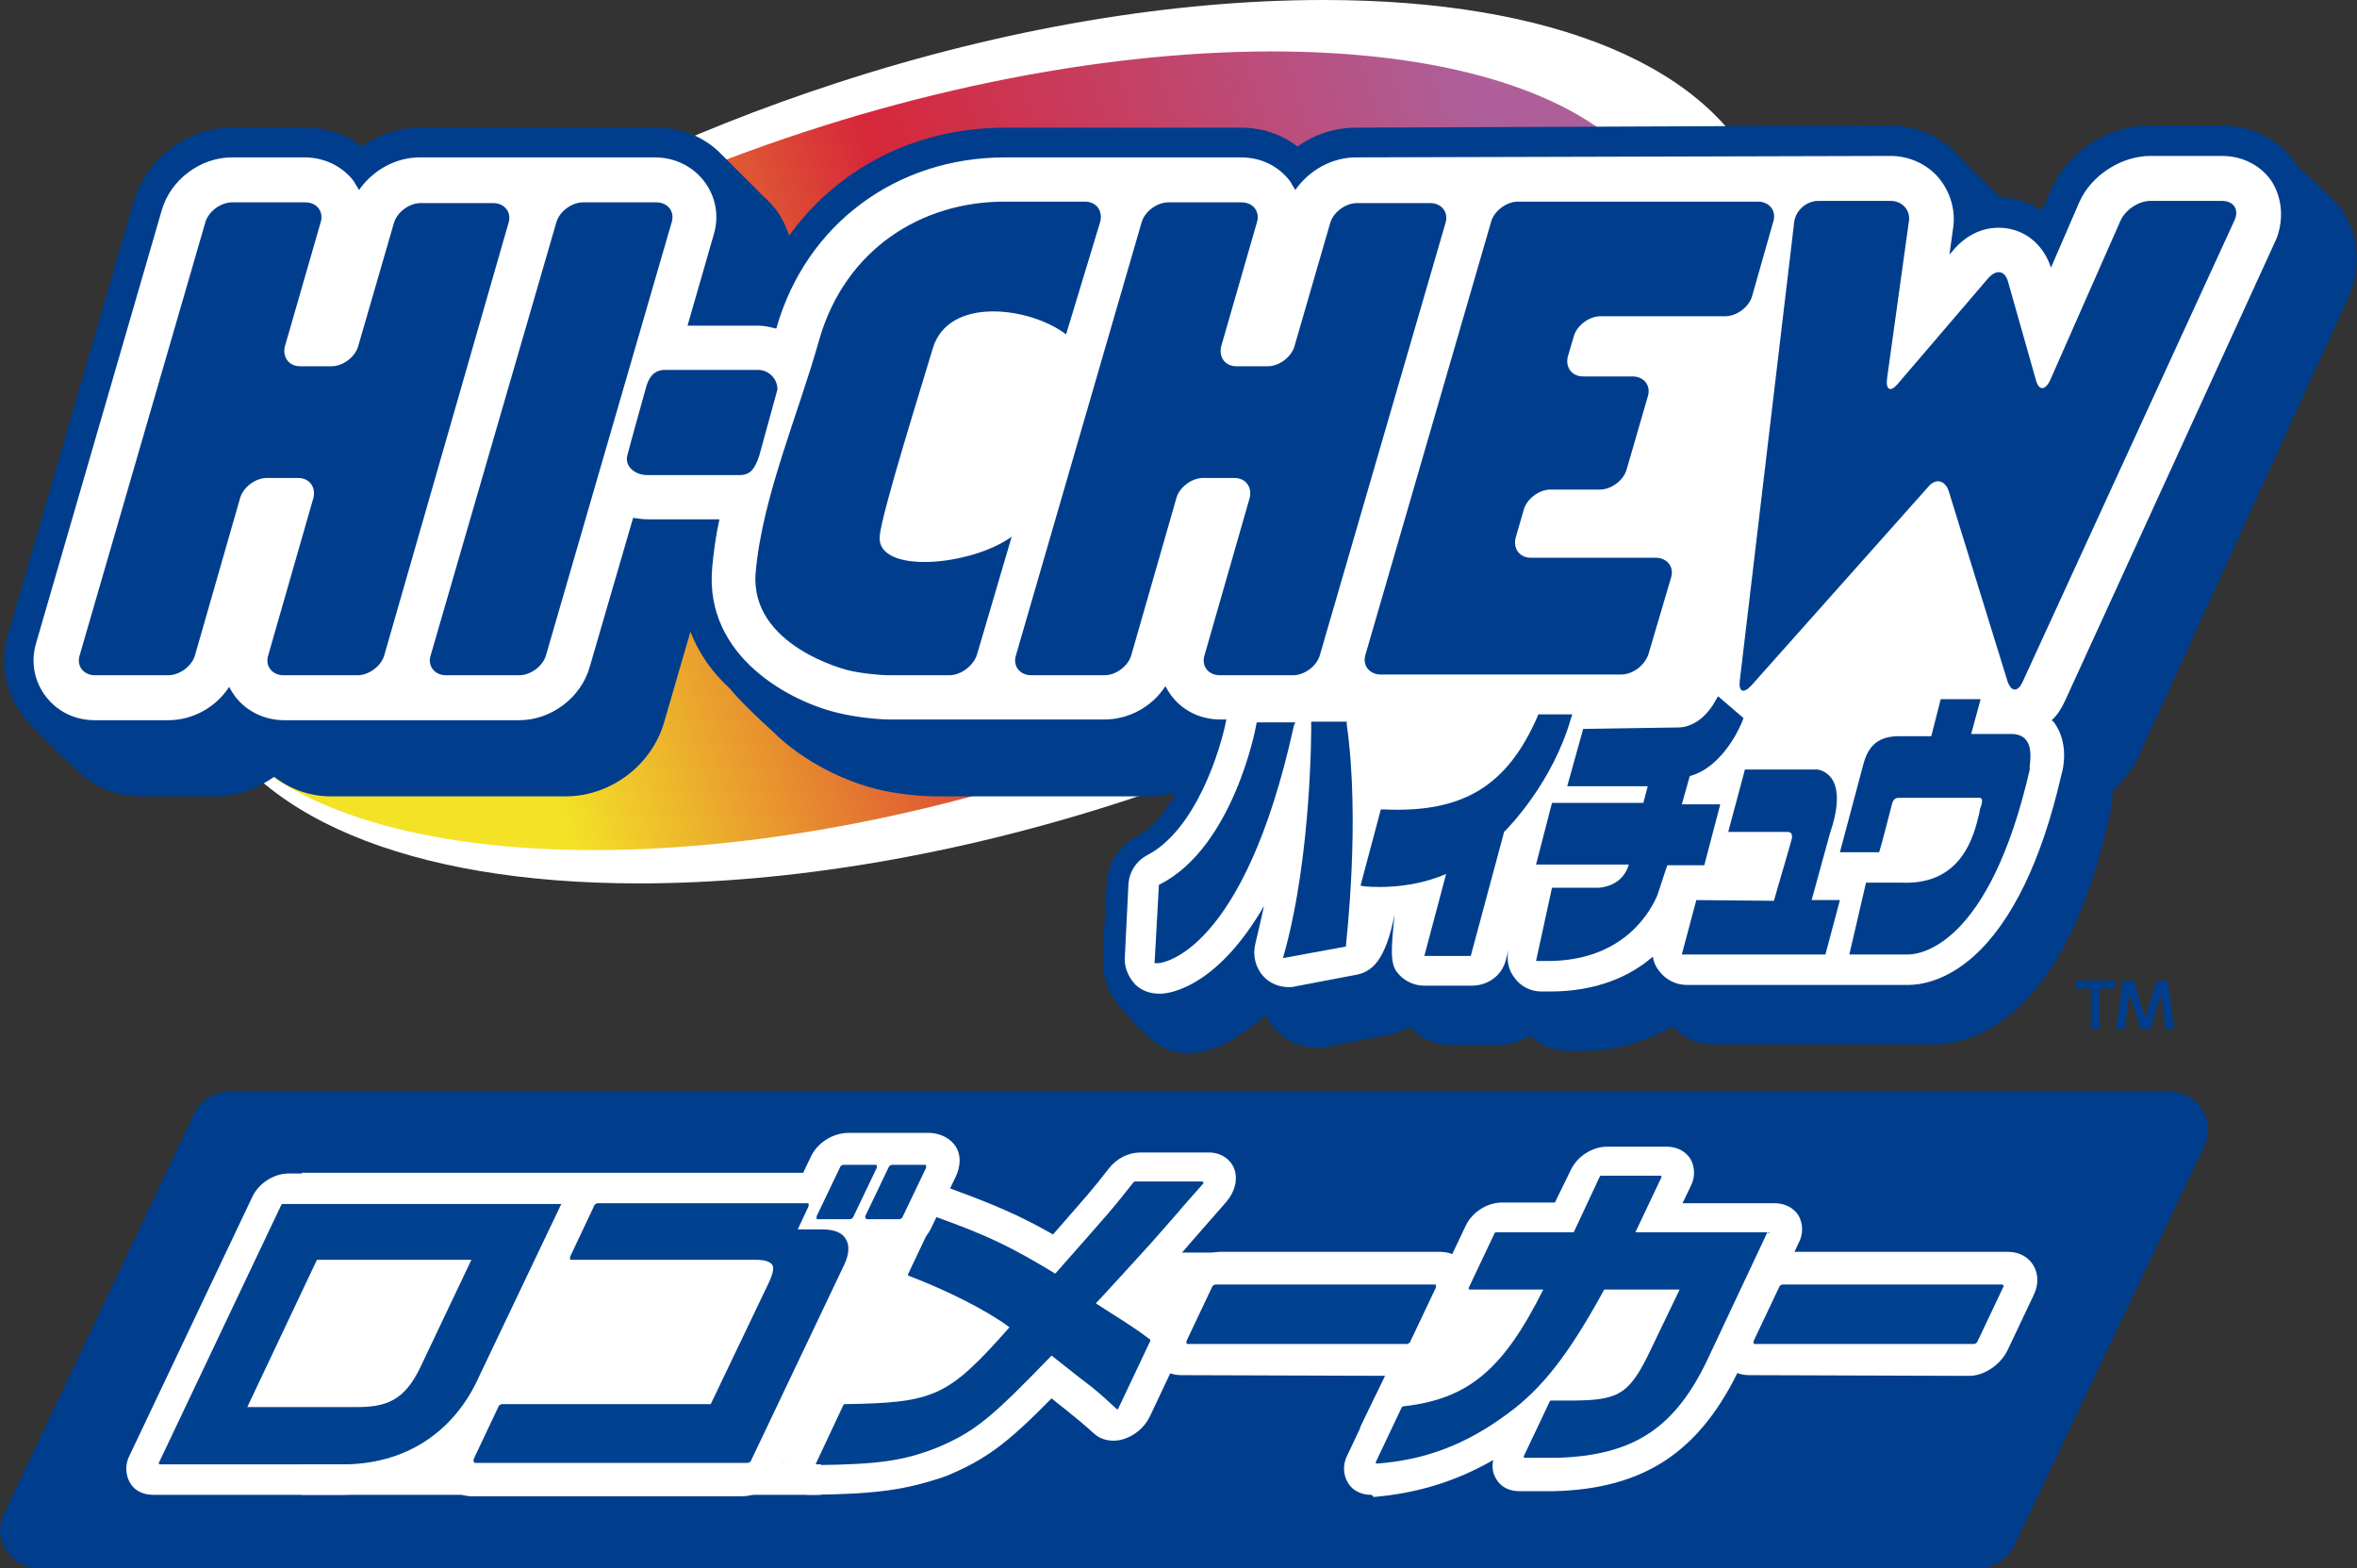 <?xml version="1.0" encoding="utf-8"?>
<!-- Generator: Adobe Illustrator 28.1.0, SVG Export Plug-In . SVG Version: 6.00 Build 0)  -->
<svg version="1.1" id="レイヤー_1" xmlns="http://www.w3.org/2000/svg" xmlns:xlink="http://www.w3.org/1999/xlink" x="0px"
	 y="0px" viewBox="0 0 325 216.2" style="enable-background:new 0 0 325 216.2;" xml:space="preserve">
<rect x="0" y="0" width="325" height="216.2" fill="#333333" stroke="none"/>
<style type="text/css">
	.st0{fill:#FFFFFF;}
	.st1{fill:url(#SVGID_1_);}
	.st2{fill:#003E8D;}
	.st3{fill:#004190;}
</style>
<path class="st0" d="M243,25.5C236.4,9.3,214.3,0,182.5,0c-20.8,0-44,3.9-67,11.4C73,25.2,39.9,48,29.2,70.9
	c-4.2,8.9-4.7,17.7-1.6,25.4c6.6,16.2,28.7,25.5,60.5,25.5c20.8,0,44-3.9,67-11.4c42.5-13.8,75.6-36.6,86.3-59.5
	C245.6,42,246.1,33.2,243,25.5L243,25.5z"/>
<linearGradient id="SVGID_1_" gradientUnits="userSpaceOnUse" x1="234.918" y1="189.394" x2="22.822" y2="119.912" gradientTransform="matrix(1 0 0 -1 0.138 216.658)">
	<stop  offset="0.12" style="stop-color:#AE5F99"/>
	<stop  offset="0.48" style="stop-color:#D72739"/>
	<stop  offset="0.79" style="stop-color:#F4E227"/>
</linearGradient>
<path class="st1" d="M146.4,106.1c55.9-18.3,93.3-52.9,83.5-77.1c-9.8-24.3-63.1-29.1-119-10.8C55,36.5,17.6,71,27.4,95.3
	C37.2,119.6,90.5,124.4,146.4,106.1z"/>
<path class="st2" d="M323.1,29.2c-1.3-2-6-5.8-6.4-6.4c-2.2-3.5-6.1-5.5-10.4-5.5h-9.9c-5.7,0-11.3,3.6-13.6,8.9l-1.2,2.8
	c-1.7-1.1-3.7-1.7-5.8-1.8c-1-1-4.7-4.5-5.5-5.5c-2.4-2.8-6-4.4-9.8-4.4L187,17.6c-2.9,0-5.7,0.9-8.1,2.6c-2.2-1.7-4.9-2.6-7.8-2.6
	h-32.5c-12.4,0-23.1,5.6-29.8,14.9c-0.4-1.3-1-2.5-1.8-3.6c-0.5-0.6-1-1.2-1.6-1.7c-0.1-0.1-0.1-0.1-0.1-0.1
	c-2.3-2.3-5.8-5.8-5.8-5.8v0c-2.3-2.4-5.5-3.7-9-3.7H58c-2.9,0-5.7,0.9-8.1,2.6c-2.2-1.7-4.9-2.6-7.8-2.6H32
	c-6.2,0-11.9,4.3-13.6,10.3L1.1,87.5C0,91.4,0.7,95.4,3,98.5c0.3,0.5,0.7,0.9,1.1,1.3c1.2,1.4,5.3,5.3,6,5.9
	c2.4,2.6,5.7,4.1,9.4,4.1h10.1c2.9,0,5.8-1,8.2-2.7c2.2,1.7,4.9,2.7,7.8,2.7h32.4c6.2,0,11.9-4.3,13.6-10.3l3.6-12.4
	c1.2,3.1,3.1,5.7,5.4,7.8c1.3,1.6,4.1,4.3,5.9,5.9c4.4,4.4,10.3,7,14.4,8c2.3,0.6,5.8,1,8.2,1h29.5c1.2,0,2.4-0.2,3.6-0.5
	c-1.5,2.6-3.3,4.9-5.4,6c-2.5,1.3-4.1,3.8-4.2,6.5l-0.5,9.5c-0.1,2.2,0.1,4.2,1.5,6.4c0.5,0.8,3.6,4.3,4.8,5.3
	c1.5,1.4,3.4,2.2,5.4,2.2c0.2,0,0.4,0,0.6,0c1.5-0.1,5.5-0.9,10.1-5.3c0.3,0.7,0.8,1.4,1.3,2c1.8,2,4.6,2.9,7.2,2.4l8.4-1.6
	c1.1-0.2,2.1-0.6,2.9-1.2c1.5,1.7,3.6,2.6,5.8,2.6h6.5c1.6,0,3.1-0.5,4.4-1.3c1.3,1.3,3.1,2,5,2.1c5.6,0.2,10.5-0.9,14.6-3.4
	c1.5,1.6,3.5,2.5,5.7,2.5h30.3h0.3c1.7,0,6.3-0.5,11.1-4.8c5.7-5.1,10-14,12.8-26.3c0.2-0.8,0.5-2.2,0.5-3.9
	c1.4-1.2,2.6-2.7,3.5-4.5L323.8,41C325.6,37.1,325.3,32.7,323.1,29.2z"/>
<path class="st2" d="M289.5,141.9h-1.2v-5.6h-2.1v-1.1h5.4v1.1h-2.1L289.5,141.9L289.5,141.9z"/>
<path class="st2" d="M296.5,141.9h-1.3l-1.6-5l-0.6,5h-1.2l0.9-6.7h1.5l1.6,5.2l1.6-5.2h1.5l0.9,6.7h-1.2l-0.6-5L296.5,141.9z"/>
<path class="st0" d="M313.3,25.1c-1.5-2.3-4.1-3.6-6.9-3.6h-9.9c-4,0-8.2,2.7-9.8,6.4l-3.9,9c-1.1-3.4-3.9-5.5-7.2-5.5
	c-2.3,0-4.4,1-6.1,2.9l-0.7,0.8l0.5-3.6c0.4-2.5-0.4-5.1-2-7c-1.6-1.9-4.1-3-6.6-3L187,21.7c-3.4,0-6.5,1.8-8.4,4.5
	c-0.2-0.4-0.5-0.8-0.7-1.2c-1.6-2.1-4-3.3-6.8-3.3h-32.5c-15,0-27.4,9.2-31.5,23.4c0,0.1,0,0.1-0.1,0.2c-0.8-0.2-1.6-0.4-2.5-0.4
	h-9.7l3.6-12.5c0.8-2.6,0.3-5.3-1.3-7.4c-1.6-2.1-4.1-3.3-6.8-3.3H57.9c-3.4,0-6.5,1.8-8.4,4.5c-0.2-0.4-0.5-0.8-0.7-1.2
	c-1.6-2.1-4.1-3.3-6.8-3.3H32c-4.4,0-8.5,3.1-9.7,7.3L5,88.6c-0.8,2.6-0.3,5.3,1.3,7.4c1.6,2.1,4,3.3,6.8,3.3h10.1
	c3.4,0,6.6-1.8,8.4-4.6c0.2,0.4,0.5,0.9,0.8,1.3c1.6,2.1,4.1,3.3,6.8,3.3h32.4c4.4,0,8.5-3.1,9.7-7.3l6-20.6c0.7,0.1,1.3,0.2,2,0.2
	h9.9c-0.5,2.3-0.8,4.5-1,6.7c-1.1,12.3,10.9,18.5,17.4,20c2,0.5,5.1,0.9,7.2,0.9h29.5c3.4,0,6.6-1.8,8.4-4.6
	c0.2,0.4,0.5,0.9,0.8,1.3c1.6,2.1,4,3.3,6.8,3.3h0.8c-0.8,4.2-4.2,15.2-10.9,18.7c-1.5,0.8-2.5,2.3-2.6,4l-0.5,10.1
	c-0.1,1.4,0.5,2.7,1.4,3.7c0.9,0.9,2.1,1.3,3.3,1.3c0.1,0,0.3,0,0.4,0c1.7-0.1,7.9-1.4,14.1-12.1c-0.4,1.8-0.8,3.5-1.2,5.2
	c-0.4,1.6,0,3.3,1.1,4.5c0.9,1,2.2,1.5,3.5,1.5c0.3,0,0.6,0,0.9-0.1l8.4-1.6c2.1-0.4,4-1.8,5.3-8.3c-0.5,4.7-0.6,6.7,0.3,7.9
	c0.9,1.2,2.3,1.9,3.8,1.9h6.5c2.2,0,4.1-1.3,4.7-3.4l0.4-1.5c-0.3,1.4,0,2.8,0.9,3.9c0.8,1.1,2.2,1.8,3.6,1.8c0.5,0,0.9,0,1.3,0
	c6.2,0,10.9-2,14.1-4.8c0.1,0.7,0.4,1.4,0.9,2c0.9,1.2,2.3,1.9,3.8,1.9h30.3c0.1,0,0.1,0,0.2,0c1.5,0,5.1-0.4,9.1-4
	c5.2-4.7,9.3-13.1,12-24.8c0.4-1.3,1-4.6-0.9-7.3c-0.1-0.2-0.3-0.3-0.4-0.4c0.8-0.7,1.4-1.7,1.9-2.8l29.1-63.6
	C314.9,30.3,314.7,27.4,313.3,25.1L313.3,25.1z"/>
<path class="st2" d="M53,90.3c-0.4,1.5-2.1,2.8-3.7,2.8H39.1c-1.6,0-2.6-1.3-2.1-2.8l6.2-21.6c0.4-1.5-0.5-2.8-2.1-2.8h-4.3
	c-1.6,0-3.3,1.3-3.7,2.8l-6.2,21.6c-0.4,1.5-2.1,2.8-3.7,2.8H13.1c-1.6,0-2.6-1.3-2.1-2.8l17.3-59.6c0.4-1.5,2.1-2.8,3.7-2.8h10.1
	c1.6,0,2.6,1.3,2.1,2.8l-4.9,17c-0.4,1.5,0.5,2.8,2.1,2.8h4.3c1.6,0,3.3-1.3,3.7-2.8l4.9-16.9c0.4-1.5,2.1-2.8,3.7-2.8H68
	c1.6,0,2.6,1.3,2.1,2.8L53,90.3L53,90.3z"/>
<path class="st2" d="M75.3,90.3c-0.4,1.5-2.1,2.8-3.7,2.8H61.5c-1.6,0-2.6-1.3-2.1-2.8l17.3-59.6c0.4-1.5,2.1-2.8,3.7-2.8h10.1
	c1.6,0,2.6,1.3,2.1,2.8L75.3,90.3z"/>
<path class="st2" d="M147,46.1c-5-3.8-16.3-5.3-18.4,2c-1.3,4.4-7,22.5-7.3,25.8c-0.5,5.3,12.5,4.2,18.2,0.1l-4.8,16.3
	c-0.5,1.5-2.2,2.8-3.8,2.8h-8.2c-1.6,0-4.2-0.3-5.8-0.7c0,0-13.6-3.3-12.7-13.5c0.9-10.4,6-22.1,8.8-32.2
	c3.6-12.3,14-18.9,25.5-18.9h11.1c1.6,0,2.5,1.3,2.1,2.8L147,46.1z"/>
<path class="st2" d="M182,90.3c-0.4,1.5-2.1,2.8-3.7,2.8h-10.1c-1.6,0-2.6-1.3-2.1-2.8l6.2-21.6c0.4-1.5-0.5-2.8-2.1-2.8h-4.3
	c-1.6,0-3.3,1.3-3.7,2.8l-6.2,21.6c-0.4,1.5-2.1,2.8-3.7,2.8h-10.1c-1.6,0-2.6-1.3-2.1-2.8l17.3-59.6c0.4-1.5,2.1-2.8,3.7-2.8h10.1
	c1.6,0,2.6,1.3,2.1,2.8l-4.9,17c-0.4,1.5,0.5,2.8,2.1,2.8h4.3c1.6,0,3.3-1.3,3.7-2.8l4.9-16.9c0.4-1.5,2.1-2.8,3.7-2.8h10.1
	c1.6,0,2.6,1.3,2.1,2.8L182,90.3L182,90.3z"/>
<path class="st2" d="M241.6,40.8c-0.4,1.5-2.1,2.8-3.7,2.8h-17.2c-1.6,0-3.3,1.3-3.7,2.8l-0.8,2.7c-0.4,1.5,0.5,2.8,2.1,2.8h6.8
	c1.6,0,2.6,1.3,2.1,2.8l-2.9,10c-0.4,1.5-2.1,2.8-3.7,2.8h-6.8c-1.6,0-3.3,1.3-3.7,2.8l-1.1,3.8c-0.4,1.5,0.5,2.8,2.1,2.8h17.2
	c1.6,0,2.6,1.3,2.1,2.8l-3.1,10.5c-0.5,1.5-2.1,2.8-3.8,2.8h-33.1c-1.6,0-2.6-1.3-2.1-2.8l17.3-59.6c0.4-1.5,2.1-2.8,3.7-2.8h33.1
	c1.6,0,2.6,1.3,2.1,2.8L241.6,40.8L241.6,40.8z"/>
<path class="st2" d="M104.7,62.8c-0.6,1.8-1.2,2.7-2.7,2.7H89.2c-1.5,0-3.1-1.1-2.7-2.7c0.4-1.6,2.5-9.1,2.5-9.1
	c0.4-1.7,1.2-2.7,2.7-2.7h12.8c1.5,0,2.7,1.2,2.7,2.7L104.7,62.8L104.7,62.8z"/>
<path class="st2" d="M278.9,94c-0.7,1.5-1.6,1.4-2.1-0.1l-8.1-26.2c-0.5-1.5-1.8-1.8-2.8-0.6l-24.4,27.4c-1.1,1.2-1.8,0.9-1.6-0.7
	l7.5-63.2c0.2-1.6,1.7-2.9,3.3-2.9h10c1.6,0,2.8,1.3,2.5,2.9l-3,21.6c-0.2,1.6,0.5,1.9,1.5,0.7l12.5-14.6c1.1-1.2,2.3-1,2.7,0.6
	l3.8,13.4c0.4,1.6,1.3,1.6,2,0.1l9.7-22c0.7-1.5,2.5-2.7,4.1-2.7h9.9c1.6,0,2.4,1.2,1.7,2.7L278.9,94L278.9,94z"/>
<path class="st2" d="M178.6,99.6h-5.3l-0.1,0.4c0,0.2-3.1,16.7-13.2,21.9l-0.2,0.1l-0.6,10.8l0.5,0c0.5,0,11.8-1.3,18.7-32.7
	L178.6,99.6L178.6,99.6z"/>
<path class="st2" d="M185.7,99.5h-4.9v0.4c0,0.2,0.1,17.8-3.7,31.5l-0.2,0.7l8.7-1.6l0-0.3c0-0.2,2-17,0.1-30.3L185.7,99.5z"/>
<path class="st2" d="M216.8,98.5h-4.7l-0.1,0.3c-4.2,9.6-10.3,13.3-21.2,12.8l-0.4,0l-2.8,10.5l0.5,0.1c0.2,0,5.7,0.7,11.3-1.7
	l-3,11.3h6.4l4.6-17.1c0.8-0.8,6.7-6.9,9.2-15.6L216.8,98.5L216.8,98.5z"/>
<path class="st2" d="M237.2,110.9h-5.3l1.1-3.9c4.8-1.3,7.2-7.4,7.3-7.7l0.1-0.3l-3.5-3l-0.3,0.5c-2.1,3.9-5,3.8-5.2,3.8l-13.1,0.2
	l-2.2,7.9h11.1l-0.6,2.3H214l-2.2,8.5h12.8c-0.9,3-3.8,3.2-4.3,3.2H214l-2.2,10.1l0.5,0c0.4,0,0.8,0,1.1,0c10.9,0,14.4-7.4,15.1-9
	c0.4-1.1,1.1-3.4,1.4-4.2h5.1L237.2,110.9L237.2,110.9z"/>
<path class="st2" d="M252.3,115c1.2-3.5,1.3-6.1,0.3-7.6c-0.8-1.2-2-1.3-2-1.3h-10l-2.3,8.6h8.2c0.2,0,0.4,0.1,0.5,0.2
	c0.1,0.2,0.1,0.4,0.1,0.6c-0.2,0.9-2.1,7.2-2.5,8.7l-10.7-0.1l-2,7.5h19.8l2-7.5h-3.9L252.3,115L252.3,115z"/>
<path class="st2" d="M279.5,102.2c-0.4-0.6-1.1-1-2.1-1h-5.6l1.3-4.8h-5.5l-1.3,5.1h-4.4c-2.8,0-4.3,1.2-5,4l-3.2,12h5.4l0.1-0.3
	c0.1-0.2,1.6-6,1.7-6.4c0.2-0.8,0.7-0.8,1-0.8h11.1c0,0,0.1,0,0.2,0.1c0.1,0.1,0.2,0.4-0.1,1.2c-0.1,0.2-0.1,0.5-0.2,0.9
	c-0.7,2.9-2.3,9.8-10.6,9.5h-5l-2.3,9.9h7.9c0,0,0.1,0,0.2,0c1.6,0,11.2-1.1,16.8-25.6C279.7,105.9,280.4,103.6,279.5,102.2
	L279.5,102.2z"/>
<path class="st2" d="M277.7,213.2l26.3-55.3c1.6-3.4-1-7.4-4.9-7.4H31.7c-2.1,0-4,1.2-4.9,3L0.5,208.8c-1.6,3.4,1,7.4,4.9,7.4h267.4
	C274.9,216.2,276.8,215,277.7,213.2z"/>
<path class="st0" d="M21.1,206.1c-1.4,0-2.6-0.6-3.2-1.7c-0.6-1.1-0.7-2.5,0-3.8L34.8,165c0.9-1.9,3-3.2,5-3.2l38.3,0
	c1.4,0,2.6,0.6,3.3,1.7c0.6,1.1,0.7,2.5,0,3.8l-11.2,23.5c-4.3,9.7-13.3,15.5-24,15.3c-0.2,0-0.3,0-0.5,0L21.1,206.1L21.1,206.1
	L21.1,206.1z"/>
<path class="st3" d="M77.4,166.1c0,0-0.1-0.1-0.1-0.1L39,166c-0.1,0-0.1,0-0.2,0.1l-16.9,35.6c0,0,0,0.1,0,0.1c0,0,0.1,0.1,0.1,0.1
	l24.6,0c0.1,0,0.3,0,0.4,0c8.7,0.1,15.6-4.3,19.1-12.2l11.2-23.5C77.4,166.1,77.4,166.1,77.4,166.1z M65,173.7l-6.7,14.1
	c-2.1,4.7-4.3,6.2-8.9,6.2l-15.3,0l9.6-20.3L65,173.7L65,173.7z"/>
<path class="st0" d="M111.7,206.1c-1.4,0-2.5-0.6-3.2-1.7c-0.7-1.1-0.7-2.5,0-3.8l3.8-8c0.9-1.9,2.9-3.2,4.9-3.2
	c9.2-0.1,10.9-0.3,15.5-5c-2.7-1.5-6.2-3.1-9.7-4.5c-2-0.8-2.8-3.1-1.8-5.2l3.7-7.8c0.6-1.2,1.6-2.2,2.8-2.7
	c1.2-0.6,2.6-0.7,3.7-0.2c6,2.2,9.4,3.7,13.8,6.2c4.8-5.5,5.3-6,7.7-9.1c1.1-1.4,2.7-2.2,4.4-2.2h9.3c0,0,0,0,0.1,0
	c1.6,0,3,0.9,3.5,2.3c0.5,1.4,0.1,3.1-1.1,4.5l-3.5,4c-2.4,2.7-3.3,3.9-4.7,5.3l-3.1,3.5c1.7,1.1,2.6,1.7,4.1,2.8c1.4,1,1.8,3,1,4.8
	l-4.4,9.3c-0.7,1.4-2,2.5-3.5,3s-3.1,0.2-4.1-0.7c-2.5-2.3-5.6-4.6-5.9-4.9c-6.1,6.2-9,8.4-14.5,10.7C125,205.4,121,206,111.7,206.1
	C111.8,206.1,111.7,206.1,111.7,206.1L111.7,206.1z"/>
<path class="st3" d="M157.8,172.4c1.3-1.4,2.2-2.5,4.6-5.2c0.9-1.1,2.1-2.4,3.5-4c0,0,0.1-0.1,0-0.2c0,0-0.1-0.1-0.1-0.1h-9.3
	c-0.1,0-0.1,0-0.2,0.1c-2.9,3.7-3.2,4-10.7,12.5l-0.1,0.1c-6.1-3.7-9.2-5.2-16.4-7.8c0,0-0.1,0-0.1,0c0,0-0.1,0.1-0.1,0.1l-3.7,7.8
	c0,0.1,0,0.2,0.1,0.2c5.5,2.1,10.8,4.8,13.9,7.1c-8.5,9.6-10.3,10.4-22.7,10.6c-0.1,0-0.1,0-0.2,0.1l-3.8,8.1c0,0,0,0.1,0,0.1
	c0,0,0.1,0.1,0.1,0.1c8.6-0.1,12-0.6,16.6-2.4c5.2-2.2,7.4-4,15.8-12.7c0,0,2.9,2.3,3.8,3c2.5,1.9,2.6,2,5.1,4.3l0.1,0.1
	c0,0,0.1,0,0.1,0c0.1,0,0.1-0.1,0.1-0.1l4.4-9.3c0-0.1,0-0.1,0-0.2c-2-1.5-2.8-2-6.1-4.1l-1.4-0.9
	C151.8,179,157.8,172.4,157.8,172.4L157.8,172.4z"/>
<path class="st0" d="M189,206.1c-1.3,0-2.5-0.6-3.1-1.6c-0.7-1.1-0.8-2.6-0.1-3.9l3.6-7.6c0.8-1.7,2.6-3,4.5-3.2c5-0.6,8.3-2,12-7.7
	h-4.1c-1.4,0-2.6-0.6-3.3-1.7c-0.6-1.1-0.7-2.5,0-3.8l3.6-7.6c0.9-1.9,3-3.2,5-3.2h7.3l2.2-4.5c0.9-1.9,3-3.2,5-3.2h8.2
	c1.4,0,2.6,0.6,3.3,1.7c0.6,1.1,0.7,2.5,0,3.8l-1.1,2.3h12.7c1.4,0,2.6,0.6,3.3,1.7c0.6,1.1,0.7,2.5,0,3.8l-8,17
	c-5.5,11.7-13.2,16.9-25.8,17.2h-4.6c0,0,0,0-0.1,0c-1.4,0-2.6-0.6-3.2-1.7c-0.5-0.8-0.6-1.7-0.4-2.6c-5.2,3-10.6,4.6-16.5,5.1
	C189.2,206.1,189.1,206.1,189,206.1L189,206.1z"/>
<path class="st3" d="M244,170c0,0-0.1-0.1-0.1-0.1l-18.4,0l3.6-7.6c0,0,0-0.1,0-0.1c0,0-0.1-0.1-0.1-0.1h-8.2c-0.1,0-0.1,0-0.2,0.1
	l-3.6,7.7h-10.7c-0.1,0-0.1,0-0.2,0.1l-3.6,7.6c0,0,0,0.1,0,0.1c0,0,0.1,0.1,0.1,0.1l10.2,0c-5.5,11-10.3,15.1-19.3,16.1
	c-0.1,0-0.1,0.1-0.2,0.1l-3.6,7.6c0,0.1,0,0.1,0,0.1c0,0,0.1,0.1,0.1,0.1c0,0,0,0,0,0c6.7-0.5,12.3-2.6,18.1-6.9
	c4.8-3.5,8.5-8.3,13.3-17.1h10.4l-3.7,7.7c-3.1,6.6-4.4,7.5-10.6,7.6h-3.4c-0.1,0-0.1,0-0.2,0.1l-3.6,7.6c0,0,0,0.1,0,0.1
	c0,0,0.1,0.1,0.1,0.1h4.4c10.7-0.3,16.5-4.1,21.1-14.1l8-17C244.1,170.1,244.1,170.1,244,170z"/>
<path class="st0" d="M131.8,158.1c-0.7-1.1-2-1.8-3.5-1.9l-11.3,0c-2.2,0-4.4,1.4-5.3,3.5l-1,2.1l-27.5,0c-2.2,0-4.4,1.4-5.3,3.5
	l-3.3,7c-0.7,1.4-0.7,2.9,0,4.1c0.7,1.2,2,1.9,3.6,1.9l22.7,0l-5.3,11.2l-25.4,0c-2.2,0-4.4,1.4-5.3,3.5l-3.5,7.4
	c-0.7,1.4-0.7,2.9,0,4c0.7,1.1,2,1.8,3.4,1.9h0l37.5,0c2.2,0,4.4-1.4,5.3-3.5l12.8-26.9c0.5-1.1,0.9-2.2,1-3.3h1.8
	c2.2,0,4.4-1.4,5.3-3.5l3.3-6.9C132.5,160.7,132.5,159.2,131.8,158.1L131.8,158.1z"/>
<path class="st3" d="M65.6,201.7l37.5,0c0.1,0,0.3-0.1,0.4-0.2l12.8-26.9c0.8-1.6,0.9-2.9,0.3-3.8c-0.5-0.9-1.7-1.3-3.3-1.3H110
	l1.5-3.2c0-0.1,0-0.2,0-0.3c0-0.1-0.1-0.1-0.2-0.1l-28.9,0c-0.1,0-0.3,0.1-0.4,0.2l-3.4,7.2c0,0.1,0,0.2,0,0.3
	c0,0.1,0.1,0.1,0.2,0.1l25.5,0c1.3,0,1.9,0.3,2.2,0.7c0.3,0.5,0,1.5-0.8,3.1l-7.7,16.1l-28.8,0c-0.1,0-0.3,0.1-0.4,0.2l-3.5,7.4
	c0,0.1,0,0.2,0,0.3C65.4,201.7,65.5,201.7,65.6,201.7L65.6,201.7z"/>
<path class="st3" d="M112.8,168.1h4.4c0.1,0,0.3-0.1,0.4-0.2l3.3-6.9c0-0.1,0-0.2,0-0.3c0-0.1-0.2-0.1-0.2-0.1h-4.4
	c-0.1,0-0.3,0.1-0.4,0.2l-3.3,6.9c0,0.1,0,0.2,0,0.3C112.6,168.1,112.7,168.1,112.8,168.1L112.8,168.1z"/>
<path class="st3" d="M119.4,168c0,0.1,0.1,0.1,0.2,0.1h4.4c0.1,0,0.3-0.1,0.4-0.2l3.3-6.9c0-0.1,0-0.2,0-0.3c0-0.1-0.1-0.1-0.2-0.1
	H123c-0.1,0-0.3,0.1-0.4,0.2l-3.3,6.9C119.3,167.8,119.3,167.9,119.4,168z"/>
<path class="st0" d="M162.9,189.6c-1.6,0-2.8-0.7-3.5-1.9c-0.7-1.1-0.7-2.6,0-4l3.6-7.6c1-2,3.2-3.5,5.3-3.5l30.3,0
	c1.5,0,2.8,0.7,3.5,1.9c0.7,1.2,0.7,2.7,0,4.1l-3.6,7.6c-1,2-3.2,3.5-5.3,3.5L162.9,189.6L162.9,189.6z M167.7,186L167.7,186
	C167.7,186,167.7,186,167.7,186z M193.9,176.3C193.9,176.3,193.8,176.3,193.9,176.3L193.9,176.3z"/>
<path class="st3" d="M198,177.2c0-0.1-0.1-0.1-0.2-0.1l-30.2,0c-0.1,0-0.3,0.1-0.4,0.2l-3.6,7.6c0,0.1,0,0.2,0,0.3
	c0,0.1,0.1,0.1,0.2,0.1l30.2,0c0.1,0,0.3-0.1,0.4-0.2l3.6-7.6C198,177.4,198,177.3,198,177.2L198,177.2z"/>
<path class="st0" d="M241.2,189.6c-1.6,0-2.8-0.7-3.5-1.9c-0.7-1.1-0.7-2.6,0-4l3.6-7.6c1-2,3.2-3.5,5.3-3.5l30.3,0
	c1.5,0,2.8,0.7,3.5,1.9c0.7,1.2,0.7,2.7,0,4.1l-3.6,7.6c-1,2-3.2,3.5-5.3,3.5L241.2,189.6L241.2,189.6z M245.9,186L245.9,186
	C245.9,186,245.9,186,245.9,186z M272.1,176.3C272.1,176.3,272.1,176.3,272.1,176.3L272.1,176.3z"/>
<path class="st3" d="M276.2,177.2c0-0.1-0.1-0.1-0.2-0.1l-30.2,0c-0.1,0-0.3,0.1-0.4,0.2l-3.6,7.6c0,0.1,0,0.2,0,0.3
	c0,0.1,0.1,0.1,0.2,0.1l30.2,0c0.1,0,0.3-0.1,0.4-0.2l3.6-7.6C276.3,177.4,276.3,177.3,276.2,177.2L276.2,177.2z"/>
<path class="st0" d="M69.1,190.9h27l6.7-14.5h-27L69.1,190.9z"/>
<path class="st0" d="M120.6,170.9h3.8l-0.2,6.4l9.8,5.6l-2.9,5.5l-19.8,5.1l0.7-4.8L120.6,170.9z"/>
<path class="st0" d="M199.7,179.9l9.1,0.9l-9.4,10.8l-7.2,1.4L199.7,179.9z"/>
<path class="st0" d="M171.2,172.7h-10.6l-5.2,5.6l5.9,3.8L171.2,172.7z"/>
<path class="st0" d="M187.5,196.9l4.3-8.9h5.5l-0.6,3.2L187.5,196.9z"/>
<path class="st0" d="M113.1,201.9H41.6v4.2h71.6V201.9z"/>
<path class="st0" d="M113.1,161.7H41.6v3.3h71.6V161.7z"/>
</svg>
